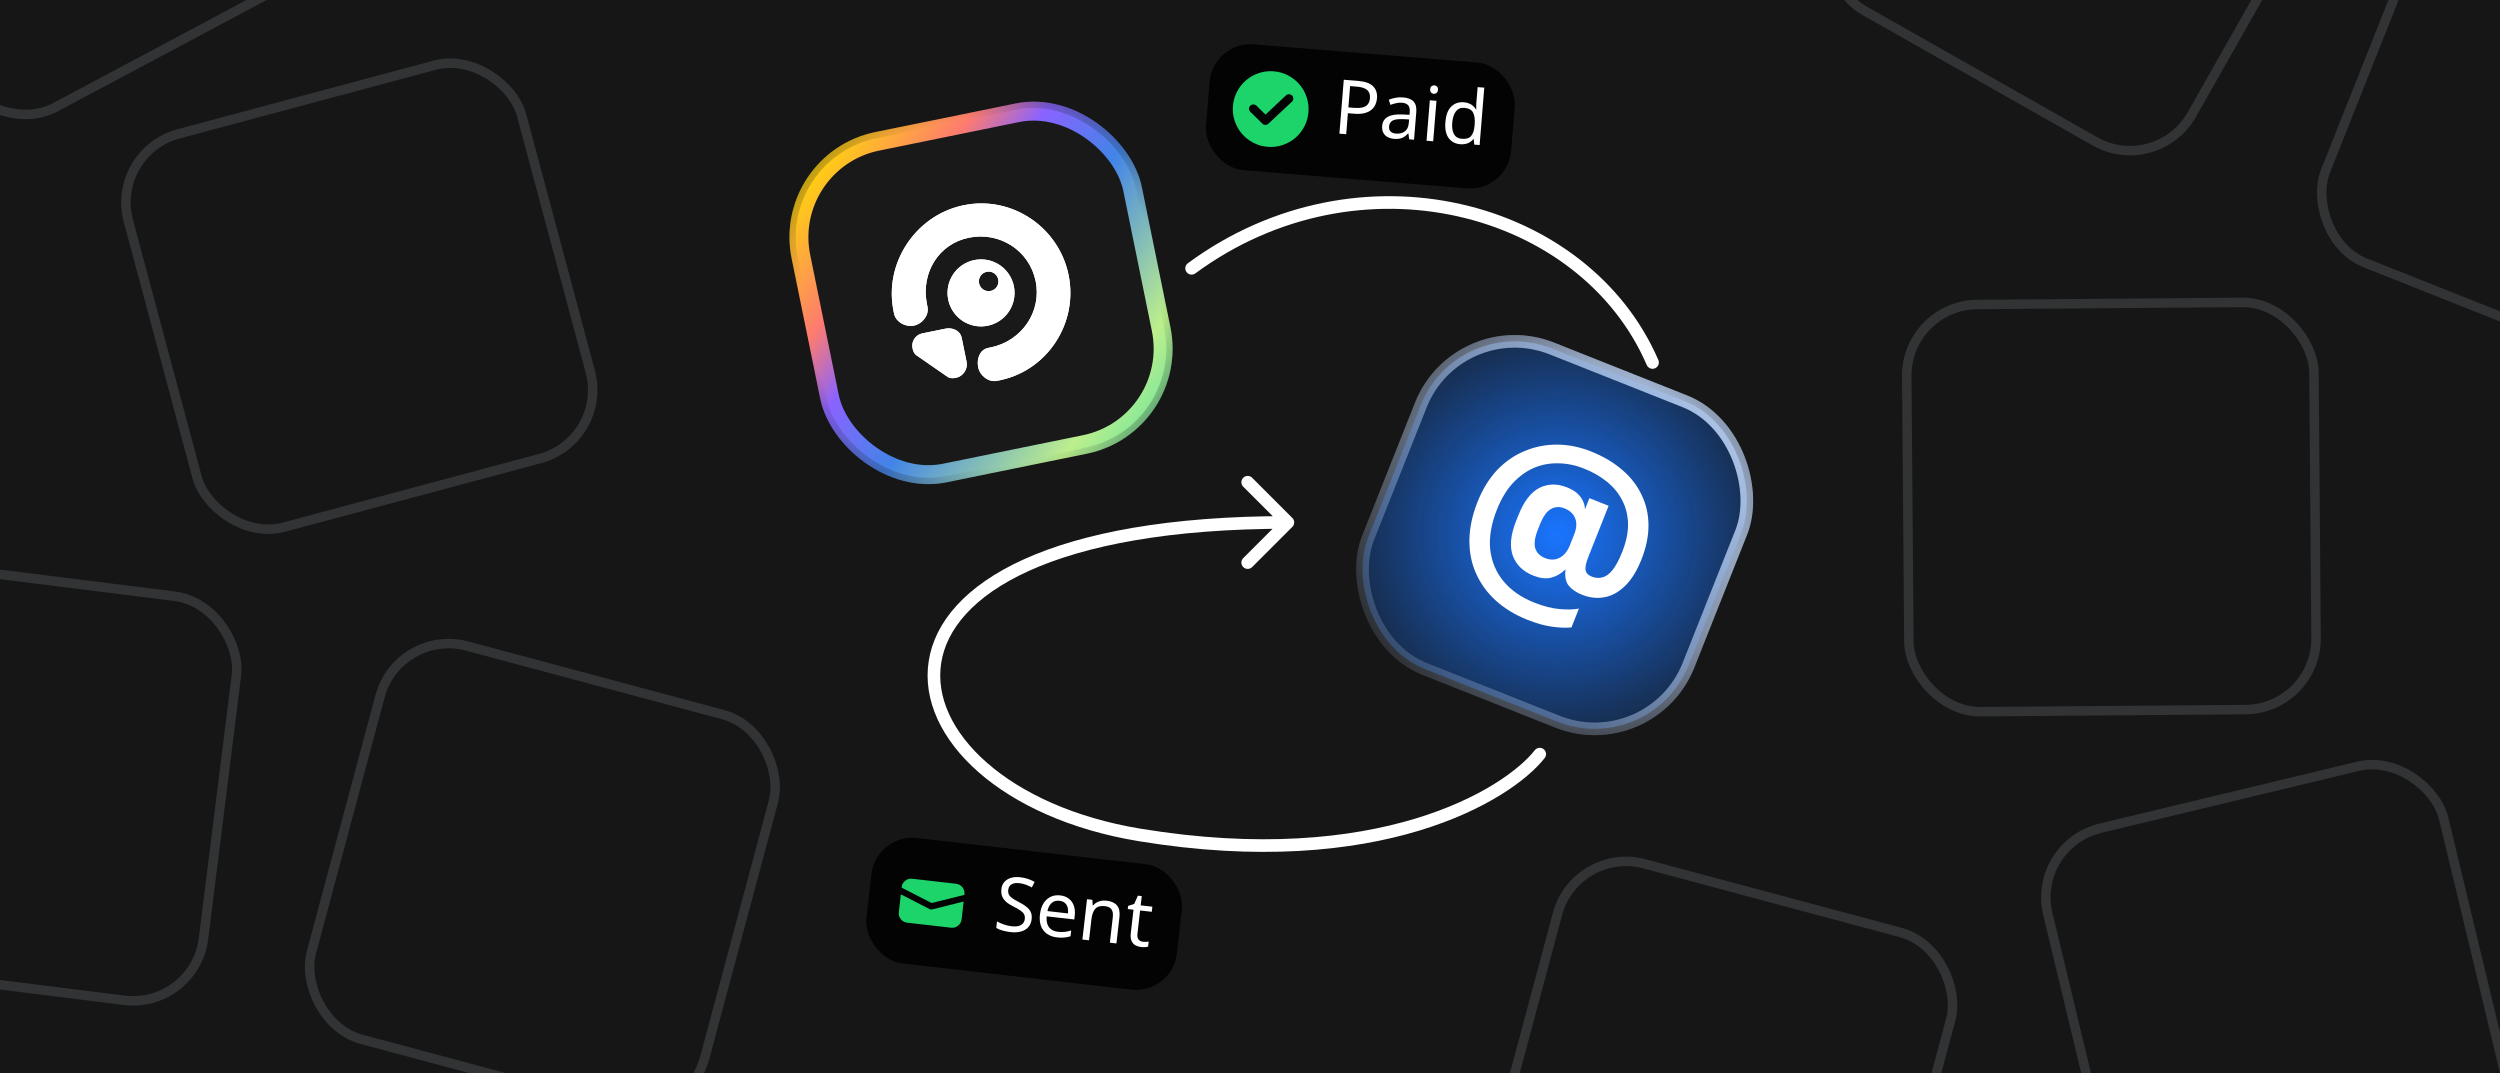 <svg width="792" height="340" viewBox="0 0 792 340" fill="none" xmlns="http://www.w3.org/2000/svg">
<rect x="0" y="0" width="792" height="340" fill="#333333" stroke="none"/>
<g clip-path="url(#clip0_260_4)">
<rect width="792" height="340" fill="#161616"/>
<rect x="247.539" y="50.967" width="107.24" height="107.24" rx="31" transform="rotate(-11.526 247.539 50.967)" fill="#19191A"/>
<rect x="247.539" y="50.967" width="107.24" height="107.24" rx="31" transform="rotate(-11.526 247.539 50.967)" stroke="url(#paint0_linear_260_4)" stroke-width="6"/>
<path d="M305.373 65.004C320.574 61.904 335.438 71.971 338.53 87.135C341.583 102.106 332.136 116.994 317.268 120.357L316.688 120.481L315.862 120.65C313.178 121.197 310.437 119.042 309.892 116.366C309.367 113.792 310.304 110.985 312.762 110.287L313.065 110.214L313.892 110.045C323.634 108.059 330.075 98.792 328.093 89.072C326.11 79.351 316.699 73.315 306.955 75.302C297.381 77.254 291.879 86.326 293.568 95.862L293.666 96.374L293.834 97.197C294.38 99.875 292.218 102.608 289.531 103.156C286.947 103.683 284.01 102.153 283.311 99.649L283.237 99.356L283.07 98.535C280.016 83.559 289.836 68.507 304.716 65.143L305.29 65.021L305.373 65.004ZM299.55 104.114C301.628 103.69 303.977 104.617 304.584 106.698L304.658 106.988L306.22 114.644C306.685 116.924 305.095 119.234 302.92 119.677C302.173 119.83 301.228 119.918 300.547 119.603L300.306 119.467L290.304 112.546C289.628 112.069 289.282 111.287 289.095 110.371C288.65 108.185 289.921 106.229 291.968 105.669L292.251 105.602L299.55 104.114ZM308.668 82.389C310.034 82.11 311.442 82.102 312.811 82.367C314.18 82.631 315.484 83.163 316.647 83.932C317.81 84.701 318.81 85.692 319.59 86.848C320.371 88.003 320.915 89.302 321.193 90.668C321.472 92.034 321.479 93.442 321.214 94.811C320.949 96.18 320.417 97.483 319.648 98.646C318.879 99.809 317.888 100.81 316.733 101.59C315.577 102.37 314.279 102.915 312.913 103.193C311.546 103.473 310.138 103.48 308.769 103.215C307.4 102.95 306.096 102.418 304.933 101.649C303.77 100.879 302.77 99.888 301.99 98.732C301.21 97.576 300.666 96.277 300.389 94.911C300.109 93.545 300.102 92.137 300.367 90.768C300.632 89.399 301.164 88.096 301.933 86.933C302.702 85.77 303.693 84.77 304.849 83.99C306.005 83.211 307.302 82.667 308.668 82.389ZM312.587 86.105C310.895 86.45 309.828 88.068 310.172 89.757C310.517 91.445 312.134 92.517 313.824 92.173C314.224 92.094 314.604 91.937 314.942 91.71C315.281 91.483 315.571 91.192 315.795 90.852C316.02 90.512 316.175 90.131 316.252 89.731C316.328 89.331 316.324 88.92 316.24 88.521C315.895 86.831 314.275 85.761 312.587 86.105Z" fill="white"/>
<rect x="245.18" y="49.407" width="111.24" height="111.24" rx="33" transform="rotate(-11.526 245.18 49.407)" stroke="url(#paint1_radial_260_4)" stroke-width="2"/>
<path d="M305.373 65.004C320.574 61.904 335.438 71.971 338.53 87.135C341.583 102.106 332.136 116.994 317.268 120.357L316.688 120.481L315.862 120.65C313.178 121.197 310.437 119.042 309.892 116.366C309.367 113.792 310.304 110.985 312.762 110.287L313.065 110.214L313.892 110.045C323.634 108.059 330.075 98.792 328.093 89.072C326.11 79.351 316.699 73.315 306.955 75.302C297.381 77.254 291.879 86.326 293.568 95.862L293.666 96.374L293.834 97.197C294.38 99.875 292.218 102.608 289.531 103.156C286.947 103.683 284.01 102.153 283.311 99.649L283.237 99.356L283.07 98.535C280.016 83.559 289.836 68.507 304.716 65.143L305.29 65.021L305.373 65.004ZM299.55 104.114C301.628 103.69 303.977 104.617 304.584 106.698L304.658 106.988L306.22 114.644C306.685 116.924 305.095 119.234 302.92 119.677C302.173 119.83 301.228 119.918 300.547 119.603L300.306 119.467L290.304 112.546C289.628 112.069 289.282 111.287 289.095 110.371C288.65 108.185 289.921 106.229 291.968 105.669L292.251 105.602L299.55 104.114ZM308.668 82.389C310.034 82.11 311.442 82.102 312.811 82.367C314.18 82.631 315.484 83.163 316.647 83.932C317.81 84.701 318.81 85.692 319.59 86.848C320.371 88.003 320.915 89.302 321.193 90.668C321.472 92.034 321.479 93.442 321.214 94.811C320.949 96.18 320.417 97.483 319.648 98.646C318.879 99.809 317.888 100.81 316.733 101.59C315.577 102.37 314.279 102.915 312.913 103.193C311.546 103.473 310.138 103.48 308.769 103.215C307.4 102.95 306.096 102.418 304.933 101.649C303.77 100.879 302.77 99.888 301.99 98.732C301.21 97.576 300.666 96.277 300.389 94.911C300.109 93.545 300.102 92.137 300.367 90.768C300.632 89.399 301.164 88.096 301.933 86.933C302.702 85.77 303.693 84.77 304.849 83.99C306.005 83.211 307.302 82.667 308.668 82.389ZM312.587 86.105C310.895 86.45 309.828 88.068 310.172 89.757C310.517 91.445 312.134 92.517 313.824 92.173C314.224 92.094 314.604 91.937 314.942 91.71C315.281 91.483 315.571 91.192 315.795 90.852C316.02 90.512 316.175 90.131 316.252 89.731C316.328 89.331 316.324 88.92 316.24 88.521C315.895 86.831 314.275 85.761 312.587 86.105Z" fill="white"/>
<path d="M361 264.5L361.325 262.527L361 264.5ZM409.414 166.914C410.195 166.133 410.195 164.867 409.414 164.086L396.686 151.358C395.905 150.577 394.639 150.577 393.858 151.358C393.077 152.139 393.077 153.405 393.858 154.186L405.172 165.5L393.858 176.813C393.077 177.594 393.077 178.861 393.858 179.642C394.639 180.423 395.905 180.423 396.686 179.642L409.414 166.914ZM489.36 240.145C490.043 239.276 489.892 238.019 489.023 237.336C488.155 236.654 486.897 236.805 486.215 237.673L489.36 240.145ZM361.325 262.527C340.363 259.074 323.639 251.264 312.639 241.621C301.621 231.962 296.522 220.657 298.164 210.056C299.804 199.47 308.28 188.853 326.035 180.822C343.782 172.795 370.531 167.5 408 167.5L408 163.5C370.219 163.5 342.843 168.829 324.387 177.177C305.939 185.522 296.134 197.029 294.211 209.444C292.291 221.843 298.348 234.412 310.002 244.629C321.674 254.861 339.136 262.926 360.675 266.473L361.325 262.527ZM486.215 237.673C476.64 249.861 436.628 274.929 361.325 262.527L360.675 266.473C436.916 279.031 478.609 253.83 489.36 240.145L486.215 237.673Z" fill="white"/>
<path d="M377.499 85C430.5 46 501.999 65 523.523 114.835" stroke="white" stroke-width="4" stroke-linecap="round"/>
<rect x="461.918" y="98.597" width="109.24" height="109.24" rx="32" transform="rotate(21.66 461.918 98.597)" fill="url(#paint2_radial_260_4)"/>
<rect x="461.918" y="98.597" width="109.24" height="109.24" rx="32" transform="rotate(21.66 461.918 98.597)" stroke="url(#paint3_linear_260_4)" stroke-width="4"/>
<rect x="461.358" y="97.299" width="111.24" height="111.24" rx="33" transform="rotate(21.66 461.358 97.299)" stroke="url(#paint4_radial_260_4)" stroke-width="2"/>
<path d="M483.842 196.33C479.937 194.779 476.599 192.746 473.831 190.23C471.1 187.729 469.011 184.842 467.563 181.568C466.138 178.347 465.454 174.823 465.511 170.996C465.568 167.169 466.424 163.172 468.078 159.006C469.672 154.993 471.738 151.632 474.277 148.923C476.854 146.229 479.758 144.219 482.989 142.891C486.236 141.525 489.652 140.847 493.24 140.855C496.827 140.864 500.42 141.583 504.019 143.013C507.925 144.564 511.227 146.517 513.927 148.872C516.641 151.189 518.692 153.84 520.078 156.824C521.517 159.785 522.238 162.992 522.241 166.445C522.244 169.897 521.502 173.497 520.014 177.242C518.542 180.95 516.78 183.768 514.729 185.697C512.715 187.641 510.543 188.813 508.211 189.215C505.918 189.632 503.584 189.369 501.211 188.426C499.487 187.742 498.104 186.816 497.06 185.649C496.032 184.444 495.667 182.684 495.966 180.369C494.532 181.747 492.982 182.636 491.316 183.036C489.703 183.413 487.844 183.184 485.738 182.348C482.522 181.07 480.362 178.974 479.259 176.058C478.21 173.119 478.551 169.471 480.281 165.113L481.033 163.221C482.778 158.826 484.987 155.942 487.66 154.57C490.371 153.213 493.277 153.15 496.379 154.382C497.834 154.959 498.964 155.63 499.77 156.392C500.575 157.154 501.163 157.963 501.532 158.818C501.902 159.673 502.096 160.524 502.114 161.372L503.526 157.817L509.614 160.235L503.238 176.288C502.449 178.276 502.14 179.724 502.311 180.632C502.482 181.541 503.123 182.216 504.233 182.657C505.382 183.113 506.499 183.203 507.584 182.926C508.707 182.664 509.787 181.898 510.824 180.628C511.875 179.32 512.909 177.385 513.926 174.825C515.217 171.576 515.827 168.588 515.757 165.861C515.688 163.134 515.057 160.649 513.864 158.405C512.71 156.177 511.09 154.228 509.005 152.559C506.958 150.905 504.575 149.539 501.856 148.459C499.099 147.364 496.352 146.804 493.613 146.779C490.89 146.715 488.299 147.212 485.84 148.271C483.418 149.345 481.201 150.965 479.189 153.13C477.215 155.311 475.56 158.083 474.224 161.447C472.402 166.033 471.696 170.266 472.106 174.146C472.569 178.003 473.987 181.353 476.359 184.198C478.769 187.058 481.985 189.287 486.005 190.883C488.992 192.069 491.667 192.756 494.031 192.942C496.38 193.167 498.437 193.121 500.203 192.805L497.835 198.767C496.038 198.939 494.007 198.862 491.742 198.538C489.5 198.267 486.867 197.531 483.842 196.33ZM489.472 176.795C491.119 177.449 492.633 177.431 494.016 176.741C495.451 176.028 496.549 174.716 497.308 172.804L498.696 169.307C499.471 167.358 499.584 165.677 499.037 164.265C498.504 162.815 497.377 161.747 495.654 161.063C494.084 160.44 492.638 160.507 491.318 161.266C489.997 162.025 488.835 163.665 487.834 166.188L487.196 167.793C486.209 170.278 485.936 172.249 486.377 173.707C486.832 175.127 487.864 176.156 489.472 176.795Z" fill="white"/>
<rect x="384.239" y="13" width="97" height="40" rx="13" transform="rotate(4.645 384.239 13)" fill="#030303"/>
<path d="M414.515 35.526C414.38 37.181 413.943 38.704 413.203 40.095C412.462 41.504 411.504 42.707 410.33 43.705C409.156 44.702 407.814 45.453 406.304 45.957C404.812 46.463 403.238 46.649 401.583 46.514C399.927 46.38 398.404 45.943 397.013 45.203C395.604 44.461 394.401 43.503 393.404 42.33C392.406 41.156 391.655 39.814 391.151 38.303C390.645 36.811 390.459 35.237 390.594 33.582C390.728 31.927 391.165 30.404 391.906 29.013C392.647 27.604 393.605 26.401 394.779 25.403C395.953 24.406 397.295 23.655 398.805 23.15C400.297 22.645 401.871 22.459 403.526 22.593C405.181 22.728 406.704 23.165 408.096 23.905C409.504 24.647 410.708 25.604 411.705 26.778C412.703 27.952 413.454 29.294 413.958 30.804C414.464 32.297 414.649 33.87 414.515 35.526ZM396.114 35.428L399.921 39.177C400.054 39.313 400.198 39.415 400.353 39.481C400.511 39.53 400.678 39.561 400.856 39.576C401.054 39.574 401.226 39.543 401.375 39.483C401.54 39.425 401.692 39.33 401.828 39.198L409.274 32.224C409.409 32.11 409.509 31.975 409.576 31.819C409.661 31.647 409.702 31.471 409.699 31.291C409.715 31.096 409.694 30.915 409.636 30.749C409.578 30.583 409.482 30.432 409.35 30.296C409.218 30.159 409.065 30.057 408.891 29.989C408.737 29.905 408.57 29.865 408.39 29.868C408.195 29.852 408.014 29.873 407.848 29.932C407.682 29.99 407.531 30.085 407.395 30.217L400.934 36.303C400.934 36.303 400.893 36.264 400.809 36.186C400.726 36.107 400.609 35.999 400.459 35.862L398.021 33.46C397.889 33.324 397.735 33.231 397.56 33.181C397.404 33.114 397.236 33.083 397.057 33.086C396.86 33.088 396.677 33.127 396.51 33.203C396.362 33.263 396.22 33.358 396.083 33.491C395.947 33.623 395.845 33.776 395.777 33.95C395.711 34.105 395.679 34.282 395.681 34.479C395.684 34.659 395.724 34.832 395.8 34.999C395.877 35.149 395.982 35.292 396.114 35.428Z" fill="#1CD46A"/>
<path d="M430.232 25.63C432.464 25.811 434.055 26.382 435.005 27.342C435.954 28.302 436.364 29.579 436.234 31.174C436.177 31.876 436.003 32.544 435.71 33.178C435.435 33.798 435.014 34.342 434.446 34.809C433.878 35.277 433.144 35.626 432.242 35.858C431.342 36.074 430.253 36.13 428.978 36.026L427.016 35.867L426.476 42.517L424.323 42.342L425.711 25.262L430.232 25.63ZM429.891 27.456L427.714 27.279L427.166 34.025L428.888 34.165C429.973 34.253 430.883 34.215 431.618 34.05C432.355 33.869 432.92 33.537 433.312 33.056C433.705 32.574 433.935 31.918 434.002 31.089C434.091 29.988 433.807 29.139 433.15 28.539C432.492 27.94 431.406 27.579 429.891 27.456ZM444.435 30.853C445.997 30.98 447.126 31.417 447.82 32.163C448.513 32.91 448.799 34.033 448.678 35.532L447.968 44.263L446.437 44.139L446.178 42.288L446.083 42.28C445.678 42.712 445.264 43.072 444.839 43.359C444.432 43.631 443.967 43.818 443.445 43.92C442.939 44.023 442.327 44.045 441.61 43.987C440.844 43.925 440.162 43.733 439.562 43.411C438.978 43.091 438.533 42.638 438.227 42.051C437.923 41.448 437.806 40.717 437.876 39.855C437.98 38.58 438.562 37.64 439.622 37.035C440.684 36.415 442.262 36.158 444.356 36.264L446.539 36.369L446.601 35.604C446.688 34.535 446.517 33.775 446.088 33.323C445.659 32.871 445.022 32.61 444.177 32.541C443.507 32.487 442.861 32.539 442.238 32.697C441.616 32.839 441.032 33.016 440.485 33.229L439.968 31.598C440.55 31.34 441.233 31.139 442.015 30.993C442.799 30.832 443.605 30.785 444.435 30.853ZM444.501 37.745C442.901 37.679 441.772 37.844 441.114 38.24C440.471 38.638 440.117 39.243 440.051 40.056C439.993 40.774 440.165 41.318 440.569 41.687C440.988 42.059 441.54 42.272 442.226 42.328C443.311 42.416 444.236 42.194 445.001 41.662C445.768 41.114 446.202 40.219 446.303 38.975L446.396 37.827L444.501 37.745ZM455.075 31.934L454.033 44.756L451.928 44.585L452.97 31.763L455.075 31.934ZM454.437 27.042C454.756 27.068 455.026 27.203 455.247 27.445C455.485 27.673 455.586 28.018 455.548 28.481C455.512 28.927 455.357 29.252 455.084 29.454C454.827 29.658 454.538 29.747 454.219 29.721C453.869 29.693 453.583 29.557 453.362 29.315C453.141 29.072 453.048 28.727 453.084 28.281C453.122 27.818 453.269 27.493 453.525 27.305C453.782 27.101 454.086 27.014 454.437 27.042ZM462.621 45.694C461.026 45.565 459.795 44.911 458.928 43.733C458.062 42.539 457.718 40.841 457.897 38.641C458.076 36.44 458.689 34.82 459.736 33.782C460.801 32.728 462.131 32.266 463.726 32.396C464.395 32.45 464.97 32.585 465.45 32.801C465.932 33.001 466.344 33.259 466.688 33.576C467.031 33.892 467.316 34.237 467.543 34.608L467.687 34.62C467.687 34.411 467.68 34.106 467.665 33.703C467.666 33.286 467.677 32.958 467.697 32.719L468.112 27.599L470.217 27.77L468.741 45.95L467.042 45.813L466.871 44.065L466.775 44.057C466.49 44.403 466.152 44.713 465.761 44.986C465.371 45.243 464.913 45.439 464.389 45.573C463.88 45.708 463.291 45.749 462.621 45.694ZM463.098 43.975C464.453 44.085 465.432 43.796 466.034 43.106C466.653 42.402 467.023 41.3 467.145 39.801L467.176 39.418C467.306 37.824 467.142 36.582 466.684 35.694C466.228 34.79 465.29 34.281 463.871 34.166C462.739 34.074 461.848 34.459 461.2 35.321C460.57 36.169 460.193 37.35 460.07 38.865C459.945 40.396 460.128 41.607 460.617 42.497C461.123 43.389 461.95 43.882 463.098 43.975Z" fill="white"/>
<rect x="277.549" y="264" width="99" height="40" rx="13" transform="rotate(6.53 277.549 264)" fill="#030303"/>
<path d="M285.394 283.33L294.574 288.037C294.679 288.081 294.794 288.11 294.918 288.124C295.042 288.138 295.161 288.136 295.273 288.117L305.279 285.606L304.632 291.264C304.538 292.087 304.163 292.752 303.507 293.259C302.865 293.783 302.133 293.998 301.31 293.904C300.441 293.804 299.393 293.684 298.167 293.544C296.925 293.402 295.652 293.256 294.348 293.107C293.044 292.958 291.771 292.812 290.529 292.67C289.303 292.529 288.255 292.409 287.385 292.31C286.563 292.216 285.89 291.84 285.368 291.183C284.859 290.542 284.652 289.811 284.746 288.988L285.394 283.33ZM285.636 281.211L285.658 281.025C285.752 280.202 286.119 279.536 286.759 279.028C287.416 278.505 288.156 278.291 288.979 278.385C289.849 278.485 290.896 278.605 292.123 278.745C293.365 278.887 294.638 279.033 295.942 279.182C297.246 279.331 298.518 279.477 299.76 279.619C300.987 279.76 302.035 279.88 302.904 279.979C303.727 280.073 304.391 280.448 304.898 281.104C305.422 281.746 305.637 282.478 305.543 283.301L305.522 283.487L295.153 286.075L285.636 281.211Z" fill="#1CD46A"/>
<path d="M326.824 291.196C326.707 292.213 326.362 293.051 325.787 293.71C325.214 294.353 324.445 294.813 323.479 295.089C322.53 295.367 321.435 295.435 320.195 295.293C319.559 295.22 318.951 295.118 318.37 294.987C317.805 294.858 317.29 294.711 316.826 294.545C316.364 294.363 315.96 294.164 315.614 293.947L315.849 291.896C316.392 292.216 317.073 292.528 317.892 292.831C318.727 293.136 319.597 293.34 320.503 293.444C321.346 293.54 322.066 293.51 322.663 293.353C323.261 293.196 323.727 292.927 324.06 292.546C324.394 292.166 324.592 291.697 324.656 291.141C324.72 290.585 324.654 290.102 324.459 289.693C324.265 289.284 323.891 288.887 323.339 288.502C322.805 288.103 322.043 287.661 321.051 287.177C320.351 286.823 319.74 286.464 319.218 286.098C318.714 285.718 318.302 285.309 317.982 284.869C317.662 284.43 317.435 283.945 317.303 283.415C317.186 282.886 317.166 282.288 317.243 281.62C317.346 280.714 317.665 279.97 318.199 279.386C318.734 278.787 319.427 278.36 320.278 278.103C321.145 277.847 322.111 277.781 323.176 277.903C324.114 278.01 324.962 278.196 325.721 278.46C326.48 278.724 327.161 279.035 327.764 279.394L326.886 281.154C326.327 280.832 325.708 280.544 325.028 280.289C324.365 280.036 323.66 279.867 322.912 279.781C322.197 279.699 321.589 279.734 321.089 279.886C320.588 280.038 320.197 280.292 319.915 280.646C319.634 280.984 319.466 281.4 319.41 281.892C319.344 282.465 319.409 282.955 319.604 283.364C319.798 283.773 320.149 284.159 320.655 284.523C321.16 284.887 321.854 285.296 322.736 285.752C323.696 286.232 324.493 286.726 325.127 287.233C325.779 287.727 326.247 288.287 326.529 288.916C326.827 289.546 326.926 290.306 326.824 291.196ZM335.872 283.656C336.969 283.781 337.879 284.127 338.603 284.693C339.344 285.261 339.87 286.006 340.184 286.927C340.515 287.835 340.614 288.869 340.481 290.029L340.336 291.293L331.585 290.291C331.452 291.742 331.691 292.888 332.303 293.731C332.933 294.56 333.883 295.048 335.155 295.193C335.966 295.286 336.689 295.296 337.326 295.224C337.98 295.138 338.657 294.99 339.357 294.78L339.147 296.616C338.463 296.828 337.795 296.961 337.145 297.015C336.493 297.086 335.729 297.071 334.855 296.971C333.647 296.832 332.602 296.463 331.721 295.863C330.855 295.265 330.215 294.451 329.802 293.421C329.406 292.377 329.289 291.148 329.451 289.733C329.611 288.334 329.979 287.16 330.555 286.212C331.146 285.265 331.894 284.569 332.798 284.125C333.719 283.683 334.743 283.527 335.872 283.656ZM335.651 285.37C334.65 285.255 333.818 285.49 333.155 286.075C332.51 286.645 332.066 287.496 331.824 288.628L338.334 289.373C338.417 288.642 338.379 287.993 338.218 287.427C338.057 286.861 337.764 286.401 337.337 286.046C336.929 285.677 336.367 285.452 335.651 285.37ZM350.547 285.336C352.073 285.51 353.183 286.016 353.876 286.852C354.571 287.672 354.824 288.909 354.635 290.562L353.682 298.884L351.608 298.647L352.544 290.468C352.662 289.435 352.52 288.637 352.117 288.076C351.715 287.514 351.02 287.177 350.035 287.065C348.62 286.903 347.597 287.188 346.966 287.921C346.334 288.654 345.933 289.768 345.762 291.262L345.003 297.891L342.905 297.65L344.368 284.87L346.061 285.064L346.171 286.84L346.291 286.853C346.628 286.441 347.019 286.115 347.465 285.877C347.929 285.624 348.423 285.455 348.949 285.37C349.474 285.285 350.006 285.274 350.547 285.336ZM362.082 298.348C362.4 298.384 362.728 298.398 363.068 298.388C363.409 298.363 363.686 298.33 363.9 298.29L363.717 299.888C363.482 299.973 363.154 300.025 362.734 300.041C362.311 300.073 361.909 300.067 361.528 300.024C360.86 299.947 360.253 299.765 359.706 299.477C359.177 299.175 358.77 298.718 358.486 298.105C358.202 297.493 358.119 296.67 358.237 295.637L359.089 288.197L357.277 287.99L357.391 286.989L359.323 286.364L360.468 283.741L361.708 283.883L361.373 286.816L365.068 287.239L364.883 288.861L361.187 288.438L360.341 295.829C360.252 296.608 360.368 297.209 360.69 297.633C361.03 298.042 361.494 298.28 362.082 298.348Z" fill="white"/>
<rect x="34.837" y="48.225" width="129" height="129" rx="22.5" transform="rotate(-15 34.837 48.225)" stroke="#313334" stroke-width="3"/>
<rect x="733.907" y="224.617" width="129" height="129" rx="22.5" transform="rotate(179.544 733.907 224.617)" stroke="#313334" stroke-width="3"/>
<rect x="-62.971" y="-69.29" width="129" height="129" rx="22.5" transform="rotate(-28.06 -62.971 -69.29)" stroke="#313334" stroke-width="3"/>
<rect x="799.069" y="362.928" width="129" height="129" rx="22.5" transform="rotate(166.484 799.069 362.928)" stroke="#313334" stroke-width="3"/>
<rect x="590.442" y="425.829" width="129" height="129" rx="22.5" transform="rotate(-165 590.442 425.829)" stroke="#313334" stroke-width="3"/>
<rect x="126.225" y="198.837" width="129" height="129" rx="22.5" transform="rotate(15 126.225 198.837)" stroke="#313334" stroke-width="3"/>
<rect x="683.271" y="55.881" width="129" height="129" rx="22.5" transform="rotate(-150.456 683.271 55.881)" stroke="#313334" stroke-width="3"/>
<rect x="-50.318" y="175.675" width="129" height="129" rx="22.5" transform="rotate(7.128 -50.318 175.675)" stroke="#313334" stroke-width="3"/>
<rect x="848.339" y="122.636" width="129" height="129" rx="22.5" transform="rotate(-158.327 848.339 122.636)" stroke="#313334" stroke-width="3"/>
</g>
<defs>
<linearGradient id="paint0_linear_260_4" x1="254.111" y1="52.267" x2="363.71" y2="171.977" gradientUnits="userSpaceOnUse">
<stop stop-color="#FFDE01"/>
<stop offset="0.216" stop-color="#FD7B70"/>
<stop offset="0.325" stop-color="#8A63FF"/>
<stop offset="0.487" stop-color="#4284E8"/>
<stop offset="0.752" stop-color="#BDEF8C"/>
<stop offset="1" stop-color="#21DBAF"/>
</linearGradient>
<radialGradient id="paint1_radial_260_4" cx="0" cy="0" r="1" gradientUnits="userSpaceOnUse" gradientTransform="translate(300.62 105.247) rotate(90) scale(92.209 95.159)">
<stop offset="0.599" stop-color="#19191A" stop-opacity="0"/>
<stop offset="0.886" stop-color="#19191A" stop-opacity="0.76"/>
</radialGradient>
<radialGradient id="paint2_radial_260_4" cx="0" cy="0" r="1" gradientUnits="userSpaceOnUse" gradientTransform="translate(517.418 152.62) rotate(113.34) scale(83.41)">
<stop stop-color="#1975FF"/>
<stop offset="1" stop-color="#1975FF" stop-opacity="0"/>
</radialGradient>
<linearGradient id="paint3_linear_260_4" x1="558.812" y1="72.675" x2="460.463" y2="232.782" gradientUnits="userSpaceOnUse">
<stop stop-color="#C4DBFF"/>
<stop offset="1" stop-color="#C4DBFF" stop-opacity="0"/>
</linearGradient>
<radialGradient id="paint4_radial_260_4" cx="0" cy="0" r="1" gradientUnits="userSpaceOnUse" gradientTransform="translate(517.418 152.62) rotate(90) scale(92.209 95.159)">
<stop offset="0.599" stop-color="#19191A" stop-opacity="0"/>
<stop offset="0.886" stop-color="#19191A" stop-opacity="0.76"/>
</radialGradient>
<clipPath id="clip0_260_4">
<rect width="792" height="340" fill="white"/>
</clipPath>
</defs>
</svg>
